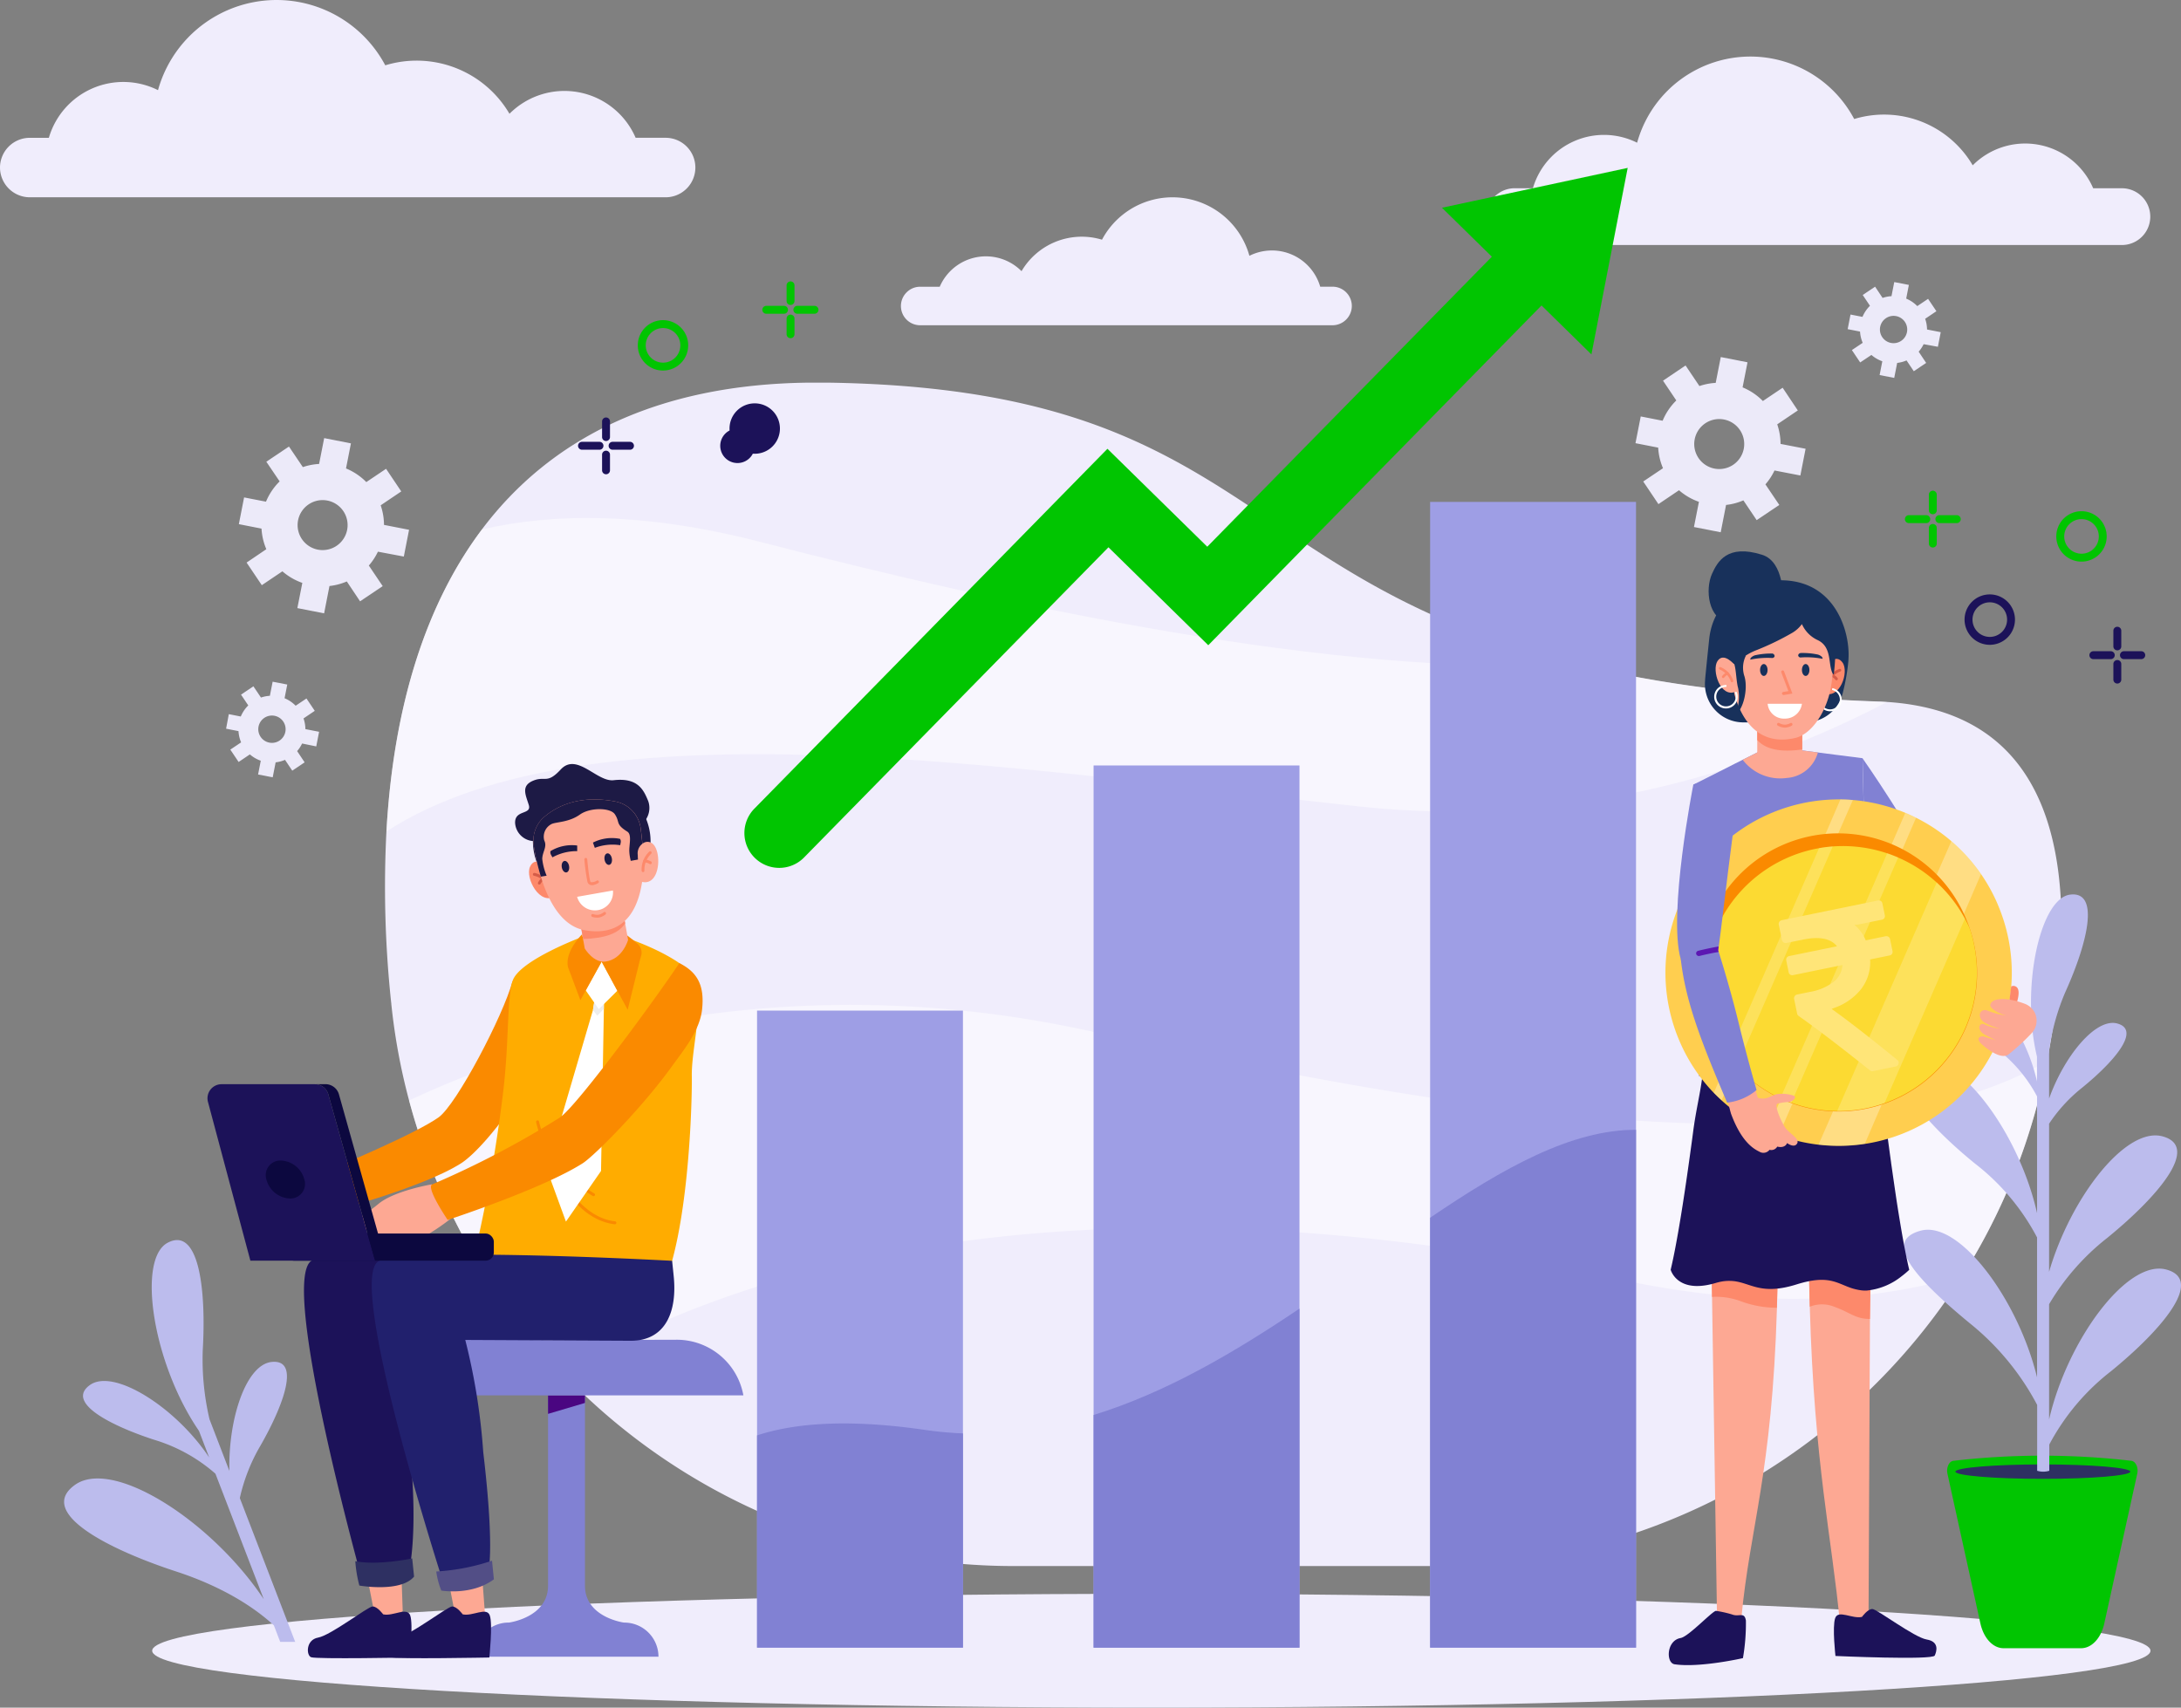 <svg xmlns="http://www.w3.org/2000/svg" width="307.309" height="240.632" viewBox="0 0 307.309 240.632">
  <rect x="0" y="0" width="307.309" height="240.632" fill="#808080" stroke="none"/>
  <g id="Increase_sales" data-name="Increase sales" transform="translate(0 -0.048)">
    <g id="Layer_32" data-name="Layer 32" transform="translate(0 0.048)">
      <path id="Path_55750" data-name="Path 55750" d="M818.058,358.916h0a86.882,86.882,0,0,1-11.879,30.166,88,88,0,0,1-74.432,40.987H672.426a87.9,87.9,0,0,1-63.614-27.247q-1.082-1.136-2.119-2.3a88.852,88.852,0,0,1-19.44-36.061,86.878,86.878,0,0,1-2.5-13.574c0-.108-.024-.216-.034-.327a153.5,153.5,0,0,1-.657-24.023c.956-16.914,5.219-31.6,13.463-42.56,9.6-12.748,24.6-20.433,46.055-20.67h2.7c59.134.89,57.159,27.853,105.6,39.683,11.066,2.706,24.767,4.622,42.434,5.251.4,0,.792.034,1.177.061C820.283,309.912,822.95,333.156,818.058,358.916Z" transform="translate(-529.613 -209.387)" fill="#f0edfc"/>
      <path id="Path_55751" data-name="Path 55751" d="M796.035,361.484c-16.755,8.749-42.932,18.112-74.445,14.7-47.864-5.179-108.1-15.2-136.971,3.53.956-16.914,5.219-31.6,13.463-42.56,10.108-2.347,22.967-2.442,39.192,1.75,35.171,9.084,80.841,19.007,115.144,17.27,11.066,2.706,24.767,4.622,42.434,5.251C795.257,361.437,795.647,361.458,796.035,361.484Z" transform="translate(-530.17 -262.546)" fill="#fff" opacity="0.5"/>
      <path id="Path_55752" data-name="Path 55752" d="M827.49,603.39a86.882,86.882,0,0,1-11.879,30.166c-12.115,3.646-28.228,4.987-49.1.428-51-11.143-106.937-10.932-148.267,13.279q-1.072-1.125-2.112-2.289a88.85,88.85,0,0,1-19.43-36.048c14.443-6.843,50.615-20.132,97.24-9.488C743.111,610.66,799.48,619.58,827.49,603.39Z" transform="translate(-539.061 -453.847)" fill="#fff" opacity="0.5"/>
      <path id="Path_55753" data-name="Path 55753" d="M378.36,82.657a4.208,4.208,0,0,0,4.187,4.192h89.6a4.192,4.192,0,0,0,0-8.384h-4.224a10.926,10.926,0,0,0-17.777-3.384,15.161,15.161,0,0,0-17.5-6.829,17.341,17.341,0,0,0-32.022,3.5,10.929,10.929,0,0,0-15.38,6.716h-2.7A4.2,4.2,0,0,0,378.36,82.657Z" transform="translate(-378.36 -59.048)" fill="#f0edfc"/>
      <path id="Path_55754" data-name="Path 55754" d="M922.764,179.687a2.732,2.732,0,0,1-2.714,2.716h-58.1a2.711,2.711,0,0,1-1.917-4.636,2.682,2.682,0,0,1,1.917-.792H864.7a7.08,7.08,0,0,1,11.526-2.194,9.841,9.841,0,0,1,11.336-4.435,11.246,11.246,0,0,1,20.771,2.27,7.083,7.083,0,0,1,9.976,4.351h1.75A2.724,2.724,0,0,1,922.764,179.687Z" transform="translate(-732.288 -136.569)" fill="#f0edfc"/>
      <path id="Path_55755" data-name="Path 55755" d="M1274.528,266.315l.739-3.767-3.53-.684a8.635,8.635,0,0,0-.467-2.759l2.9-1.956-2.138-3.2-2.785,1.872a8.579,8.579,0,0,0-2.859-1.924l.694-3.532-3.767-.739-.715,3.64a8.532,8.532,0,0,0-2.294.446l-1.953-2.9-3.176,2.144,1.872,2.785a8.578,8.578,0,0,0-1.925,2.859l-3.086-.607-.742,3.77,3.2.626a8.542,8.542,0,0,0,.678,2.9l-2.785,1.872,2.141,3.189,2.9-1.956a8.553,8.553,0,0,0,2.806,1.631l-.7,3.553,3.77.739.755-3.852a8.532,8.532,0,0,0,2.439-.644l1.872,2.785,3.189-2.141-1.956-2.9a8.526,8.526,0,0,0,1.28-1.956Zm-9.467-1.507a3.522,3.522,0,1,1,.961-4.886A3.522,3.522,0,0,1,1265.062,264.807Z" transform="translate(-1020.853 -199.311)" fill="#eceaf9"/>
      <path id="Path_55756" data-name="Path 55756" d="M529.1,309.6l.739-3.77-3.532-.692a8.634,8.634,0,0,0-.467-2.759l2.9-1.956-2.141-3.189-2.785,1.872a8.573,8.573,0,0,0-2.859-1.922l.694-3.532-3.77-.742-.715,3.64a8.613,8.613,0,0,0-2.292.446l-1.956-2.9-3.189,2.141,1.877,2.772a8.645,8.645,0,0,0-1.924,2.859l-3.086-.6-.739,3.767,3.194.628a8.623,8.623,0,0,0,.678,2.9l-2.78,1.885,2.144,3.186,2.9-1.953a8.653,8.653,0,0,0,2.809,1.631l-.7,3.553,3.77.739.755-3.852a8.57,8.57,0,0,0,2.442-.644l1.869,2.8,3.189-2.141-1.954-2.9a8.57,8.57,0,0,0,1.28-1.953Zm-9.477-1.51a3.522,3.522,0,1,1,.958-4.886A3.522,3.522,0,0,1,519.624,308.089Z" transform="translate(-472.201 -231.173)" fill="#eceaf9"/>
      <path id="Path_55757" data-name="Path 55757" d="M1377.261,218.723l.4-2.059-1.93-.378a4.64,4.64,0,0,0-.264-1.507l1.584-1.069-1.172-1.742-1.521,1.022a4.752,4.752,0,0,0-1.563-1.056l.377-1.93-2.059-.4-.391,1.988a4.711,4.711,0,0,0-1.254.245l-1.056-1.584-1.742,1.172,1.022,1.521a4.753,4.753,0,0,0-1.056,1.563l-1.687-.33-.4,2.059,1.745.343a4.693,4.693,0,0,0,.372,1.584l-1.523,1.022,1.169,1.742,1.584-1.056a4.683,4.683,0,0,0,1.534.892l-.38,1.943,2.059.4.415-2.112a4.72,4.72,0,0,0,1.32-.351l1.022,1.523,1.742-1.172-1.056-1.584a4.7,4.7,0,0,0,.7-1.056Zm-5.174-.834a1.924,1.924,0,1,1,.528-2.669A1.925,1.925,0,0,1,1372.087,217.889Z" transform="translate(-1104.207 -169.856)" fill="#eceaf9"/>
      <path id="Path_55758" data-name="Path 55758" d="M511.75,432.043l.4-2.059-1.93-.378a4.7,4.7,0,0,0-.264-1.507l1.584-1.069-1.169-1.742-1.523,1.022a4.715,4.715,0,0,0-1.563-1.056l.38-1.93-2.059-.4-.391,1.988a4.69,4.69,0,0,0-1.254.246l-1.069-1.584-1.742,1.172,1.022,1.521a4.752,4.752,0,0,0-1.056,1.563l-1.687-.333-.383,2.049,1.748.343a4.693,4.693,0,0,0,.37,1.584l-1.523,1.022,1.172,1.742,1.584-1.069a4.7,4.7,0,0,0,1.536.892L503.554,436l2.059.4.415-2.112a4.677,4.677,0,0,0,1.32-.351l1.022,1.523,1.742-1.172-1.056-1.584a4.786,4.786,0,0,0,.7-1.069Zm-5.172-.824a1.925,1.925,0,1,1,.528-2.672,1.924,1.924,0,0,1-.528,2.672Z" transform="translate(-467.189 -326.862)" fill="#eceaf9"/>
      <path id="Path_55759" data-name="Path 55759" d="M1171.65,111.8a4.015,4.015,0,0,0,4,4h85.559a4,4,0,0,0,0-8h-4.044a10.433,10.433,0,0,0-16.974-3.231,14.488,14.488,0,0,0-16.7-6.526,16.557,16.557,0,0,0-30.586,3.342,10.433,10.433,0,0,0-14.686,6.412h-2.577A4.013,4.013,0,0,0,1171.65,111.8Z" transform="translate(-962.23 -81.272)" fill="#f0edfc"/>
      <path id="Path_55760" data-name="Path 55760" d="M741.155,917.84c0,4.427-63.03,8.017-140.783,8.017S459.59,922.275,459.59,917.84s63.03-8.02,140.783-8.02S741.155,913.41,741.155,917.84Z" transform="translate(-438.146 -685.226)" fill="#f0edfc"/>
      <path id="Path_55761" data-name="Path 55761" d="M1436.515,863.2H1425.58c-1.486,0-2.8-1.412-3.263-3.5l-4.638-21.08c-.19-.861.219-1.758.831-1.827a108.857,108.857,0,0,1,25.079,0c.612.071,1.019.966.829,1.827L1439.78,859.7C1439.321,861.784,1438,863.2,1436.515,863.2Z" transform="translate(-1143.276 -630.941)" fill="#01C501"/>
      <ellipse id="Ellipse_127" data-name="Ellipse 127" cx="12.323" cy="1.016" rx="12.323" ry="1.016" transform="translate(275.523 206.361)" fill="#2e3062"/>
      <path id="Path_55762" data-name="Path 55762" d="M1431.487,589.338c-5.512-1.452-13.933,9.989-16.491,21.143V594.229a33.519,33.519,0,0,1,8.184-9.335c6.922-5.639,13.292-12.872,7.772-14.327-5.174-1.362-12.914,8.638-15.958,19.1V568.794a22.086,22.086,0,0,1,4.688-5.1c4.361-3.551,8.376-8.11,4.9-9.028-3.02-.792-7.429,4.551-9.585,10.581V558.48a32.1,32.1,0,0,1,2.244-8.136c3.21-7.08,4.942-14.374.713-13.833s-6.98,13.152-4.665,22.832v3.482c-1.563-7.086-6.93-14.422-10.43-13.5s.528,5.475,4.9,9.028a20.276,20.276,0,0,1,5.544,6.6V581.4c-2.508-11.212-10.99-22.782-16.531-21.322s.85,8.688,7.772,14.324a31.994,31.994,0,0,1,8.759,10.422v19.717c-2.68-11.006-10.945-22.114-16.367-20.681-5.523,1.455-.792,6.74,6.99,13.136a36.828,36.828,0,0,1,9.39,11.423V617.7a2.9,2.9,0,0,0,1.708,0v-3.7a32.139,32.139,0,0,1,8.712-10.34C1430.637,598.025,1437.01,590.792,1431.487,589.338Z" transform="translate(-1126.274 -410.445)" fill="#bcbced"/>
      <path id="Path_55763" data-name="Path 55763" d="M443.016,777.611h2.112l-7.8-20.261a25.51,25.51,0,0,1,2.933-7.434c3.221-5.631,5.652-12.2,1.529-11.745-3.58.4-6.106,7.975-5.932,15.356l-2.8-7.278a36.988,36.988,0,0,1-.956-9.686c.528-8.947-.636-17.516-4.963-15.179s-2.067,17.035,4.435,26.5l1.436,3.746c-4.617-6.975-13.432-12.648-16.819-10.2s2.846,5.67,9.01,7.687a23.185,23.185,0,0,1,8.691,4.8l6.811,17.687c-7.344-11.024-21.264-19.963-26.623-16.1s4.514,9,14.3,12.2c7.392,2.415,11.7,5.689,13.746,7.584Z" transform="translate(-403.536 -546.248)" fill="#bcbced"/>
      <path id="Path_55764" data-name="Path 55764" d="M1372.5,463.83s7.157,10.2,10.618,17.6c6.1,7.809,5.971,12.492,11.265,18.1l-2.878,2.658-10.641-14.538c-.578-.948-1.531-2.141-2.154-3.226l-5.966-10.4Z" transform="translate(-1110.058 -356.972)" fill="#8181d3"/>
      <path id="Path_55765" data-name="Path 55765" d="M1343.76,719.94c0,3.548.063,6.755.148,9.673.636,22.289,3.113,32.5,4.253,44.646,1.288.568,2.933-.1,4.026-.768l.2-42.159.177-11.391Z" transform="translate(-1088.905 -545.472)" fill="#fda893"/>
      <path id="Path_55766" data-name="Path 55766" d="M1343.76,719.94c0,3.548.063,6.755.148,9.673a4.593,4.593,0,0,1,3.392-.021c2.376.853,3,1.734,5.084,1.74l.177-11.391Z" transform="translate(-1088.905 -545.472)" fill="#fd896b"/>
      <path id="Path_55767" data-name="Path 55767" d="M1361.15,919.047s.811-1.14,1.476-1.109,5.876,3.994,7.637,4.292,1.449,1.584,1.143,2.262-13.991.061-13.991.061-.465-4.063-.045-5.319S1359.783,919.371,1361.15,919.047Z" transform="translate(-1098.793 -691.2)" fill="#1c1259"/>
      <path id="Path_55768" data-name="Path 55768" d="M1291.56,713.46l.156,10,.7,45.084,3.432.179c1.22-12.97,4.306-20.132,5.016-43.738.1-3.432.164-7.254.172-11.523Z" transform="translate(-1050.485 -540.703)" fill="#fda893"/>
      <path id="Path_55769" data-name="Path 55769" d="M1291.56,713.46l.156,10a9.862,9.862,0,0,1,3.907.554,14.61,14.61,0,0,0,5.23.971c.1-3.432.164-7.254.172-11.523Z" transform="translate(-1050.485 -540.703)" fill="#fd896b"/>
      <path id="Path_55770" data-name="Path 55770" d="M1277.985,919.427a15.95,15.95,0,0,0-2.268-.507c-.494,0-3.865,3.63-4.982,3.825-2.022.356-2.085,3.506-.86,3.7,3.54.528,9.638-.866,9.638-.866a28.754,28.754,0,0,0,.417-5.3C1279.711,919,1278.967,919.82,1277.985,919.427Z" transform="translate(-1033.927 -691.923)" fill="#1c1259"/>
      <path id="Path_55771" data-name="Path 55771" d="M1270.08,642.893a2.165,2.165,0,0,0,.169.412c.446.866,1.924,2.7,6.119,1.468.135-.04.264-.077.393-.106A6.092,6.092,0,0,1,1279,644.5c2.437.288,3.852,2.017,8.828.457,4.488-1.4,5.649-.164,7.735.528a7.592,7.592,0,0,0,1.373.309,4.633,4.633,0,0,0,.739.034,9.3,9.3,0,0,0,4.963-2.033,11.975,11.975,0,0,0,1.056-.892c-.1-.4-.193-.832-.29-1.288-.375-1.758-.758-3.891-1.135-6.214-.116-.7-.227-1.415-.341-2.144-.264-1.769-.528-3.606-.792-5.446h0a.137.137,0,0,1,0-.032c-.108-.76-.211-1.523-.312-2.278l-.016-.106c-.325-2.426-.628-4.8-.9-6.943-.1-.818-.2-1.605-.285-2.347-.494-4.089-.792-6.909-.792-6.909l-11.943.475-10.85-.443a11.165,11.165,0,0,0-1.006,3.667c-.087.721-.372,1.758-.478,2.64-.264,2.3-.906,4.844-1.293,7.774-.1.766-.2,1.542-.312,2.323-.744,5.478-1.608,11.212-2.434,15.269C1270.37,641.618,1270.222,642.288,1270.08,642.893Z" transform="translate(-1034.676 -463.966)" fill="#1c1259"/>
      <path id="Path_55772" data-name="Path 55772" d="M1306.523,479.117l2.494,24.712c-10.1,4.459-26.061,0-26.061,0l4.177-21.367-4.923-19.68,3.543-1.782.715-.362h0l1.555-.792,1.135-.568,3.783-1.909,6.8.882,2.355.306,2.091.264.813.1,1.04.137.264,11.111a13.083,13.083,0,0,1,1.375,4.931,5.09,5.09,0,0,1-1.056,3.3h0l-.016.018c-.034.048-.068.09-.105.135v.507Z" transform="translate(-1043.604 -352.217)" fill="#8181d3"/>
      <path id="Path_55773" data-name="Path 55773" d="M1319.126,458.282a4.885,4.885,0,0,1-4.388,3.585,6.639,6.639,0,0,1-6.2-2.558l3.783-1.909Z" transform="translate(-1062.983 -352.24)" fill="#fda893"/>
      <path id="Path_55774" data-name="Path 55774" d="M1336.954,537.325v.541a31.745,31.745,0,0,1-7.244,1.66,29.758,29.758,0,0,1-5.853.074.3.3,0,1,1,.053-.6,30.788,30.788,0,0,0,13.136-1.811A.611.611,0,0,1,1336.954,537.325Z" transform="translate(-1074.047 -410.966)" fill="#5c17b2"/>
      <path id="Path_55775" data-name="Path 55775" d="M1300.792,360.026s.248-5.2-2.92-6.2c-4.929-1.558-6.3,1-7.062,2.69-.977,2.165-.56,6.412,2.376,6.821C1297.582,363.946,1300.523,361.48,1300.792,360.026Z" transform="translate(-1049.586 -275.649)" fill="#18315b"/>
      <path id="Path_55776" data-name="Path 55776" d="M1302.51,388.79a5.417,5.417,0,0,0,5.3-4.3,28.608,28.608,0,0,0,.747-4.3v-.024c.024-.282.034-.568.037-.847.034-4.108-2.5-11.616-11.4-10.417,0,0-7.392.842-8.234,8.065,0,0-.351,3.334-.583,5.747v.127a5.414,5.414,0,0,0,5.391,5.958Z" transform="translate(-1048.12 -287.003)" fill="#18315b"/>
      <path id="Path_55777" data-name="Path 55777" d="M1352.068,411.558s1.272-1.613,2.217-.28-.391,5.28-2.706,4.308Z" transform="translate(-1094.661 -317.905)" fill="#fd896b"/>
      <path id="Path_55778" data-name="Path 55778" d="M1352.92,418.292a.2.2,0,0,0,.19-.135,2.96,2.96,0,0,1,1.7-1.713.185.185,0,0,0,.114-.24.2.2,0,0,0-.264-.108,3.289,3.289,0,0,0-1.935,1.961.187.187,0,0,0,.135.23Z" transform="translate(-1095.497 -321.827)" fill="#d65c48"/>
      <path id="Path_55779" data-name="Path 55779" d="M1356.188,419.7a.186.186,0,0,0,.106-.029.18.18,0,0,0,.058-.264,1.722,1.722,0,0,0-.734-.565.2.2,0,0,0-.264.1.182.182,0,0,0,.1.245,1.419,1.419,0,0,1,.565.425A.2.2,0,0,0,1356.188,419.7Z" transform="translate(-1097.427 -323.847)" fill="#d65c48"/>
      <path id="Path_55780" data-name="Path 55780" d="M1349.537,427.072a1.378,1.378,0,1,0,1.88-.164,1.349,1.349,0,0,0-.554-.264.248.248,0,0,1,.05-.264,1.615,1.615,0,0,1,.7.346,1.645,1.645,0,1,1-2.328.23Z" transform="translate(-1092.703 -329.408)" fill="#fff"/>
      <path id="Path_55781" data-name="Path 55781" d="M1316.28,445v4.831a9.953,9.953,0,0,0,3.994,1.882c1.75.15,2.355-1.914,2.355-1.914v-4.488Z" transform="translate(-1068.679 -343.113)" fill="#fda893"/>
      <path id="Path_55782" data-name="Path 55782" d="M1316.28,446.79v1.927c1.175,1.3,3.26,1.766,6.336,1.32v-2.928Z" transform="translate(-1068.679 -344.43)" fill="#fd896b"/>
      <path id="Path_55783" data-name="Path 55783" d="M1315.632,394.194c-.056.467-.122.94-.206,1.412-.554,3.141-2.542,6.534-5.05,7.1-5.417,1.228-7.656-3.025-8.532-6.164-.1-.348.084-.747,0-1.162a31.394,31.394,0,0,1-.663-3.184c-.063-.76-.106-1.507-.14-2.186a4.44,4.44,0,0,1,2.746-4.348c2.492-.99,6.272-1.774,9.852.327a4.469,4.469,0,0,1,2.183,3.783A33.5,33.5,0,0,1,1315.632,394.194Z" transform="translate(-1057.459 -298.706)" fill="#fda893"/>
      <path id="Path_55784" data-name="Path 55784" d="M1329.42,420.364a.211.211,0,0,1-.034-.42l.721-.121-1-2.64a.214.214,0,0,1,.124-.264.211.211,0,0,1,.264.124l1.177,3.128-1.228.206Z" transform="translate(-1078.116 -322.437)" fill="#fd896b"/>
      <path id="Path_55785" data-name="Path 55785" d="M1340.13,414.339c0,.462.238.84.528.84s.528-.377.528-.84-.24-.839-.528-.839S1340.13,413.875,1340.13,414.339Z" transform="translate(-1086.233 -319.929)" fill="#18315b"/>
      <path id="Path_55786" data-name="Path 55786" d="M1317.79,414.339c0,.462.238.84.528.84s.528-.377.528-.84-.24-.839-.528-.839S1317.79,413.875,1317.79,414.339Z" transform="translate(-1069.791 -319.929)" fill="#18315b"/>
      <path id="Path_55787" data-name="Path 55787" d="M1340.763,407.8a10.238,10.238,0,0,0-2.22-.19c-.243,0-.438.193-.4.385h0a.338.338,0,0,0,.385.243,11.712,11.712,0,0,1,3.044.193.4.4,0,0,0-.161-.333A1.3,1.3,0,0,0,1340.763,407.8Z" transform="translate(-1084.765 -315.593)" fill="#18315b"/>
      <path id="Path_55788" data-name="Path 55788" d="M1313.376,408.108a10.3,10.3,0,0,1,2.218-.219.377.377,0,0,1,.409.38h0a.34.34,0,0,1-.383.248,11.921,11.921,0,0,0-3.041.232.4.4,0,0,1,.158-.333,1.29,1.29,0,0,1,.639-.309Z" transform="translate(-1065.956 -315.798)" fill="#18315b"/>
      <path id="Path_55789" data-name="Path 55789" d="M1326.661,434.71a2.4,2.4,0,0,1-2.421,2.093,2.306,2.306,0,0,1-2.41-2.093Z" transform="translate(-1072.764 -335.539)" fill="#fff"/>
      <path id="Path_55790" data-name="Path 55790" d="M1327.968,445.593a2.083,2.083,0,0,0,.969-.282.209.209,0,0,0,.066-.285.2.2,0,0,0-.282-.066h0a1.715,1.715,0,0,1-.752.219,1.753,1.753,0,0,1-.792-.222.207.207,0,1,0-.214.354A2.166,2.166,0,0,0,1327.968,445.593Z" transform="translate(-1076.468 -343.059)" fill="#fd896b"/>
      <path id="Path_55791" data-name="Path 55791" d="M1314.34,391.777c-.05.042-.1.029-.145-.055-.715-1.259-.042-3.775-2.16-4.752a4.488,4.488,0,0,1-2.194-2.244,4.54,4.54,0,0,1-1.32,1.209,38.062,38.062,0,0,1-4.966,2.418,8.311,8.311,0,0,0-1.663.837l.045.013a3.779,3.779,0,0,0-.187,2.9c.515,1.766-.148,4.688-1.286,5.362a6.467,6.467,0,0,0,.391-3.714c-.264-.945-.264-2.445-.528-3.345-.293-.2-.966-.541-1.2-.676-.063-.776-.111-1.539-.145-2.228a4.519,4.519,0,0,1,2.9-4.432c2.624-1.008,6.6-1.808,10.385.333a4.541,4.541,0,0,1,2.3,3.857A33.626,33.626,0,0,1,1314.34,391.777Z" transform="translate(-1055.947 -296.783)" fill="#18315b"/>
      <path id="Path_55792" data-name="Path 55792" d="M1296.673,411.052s-1.481-1.8-2.352-.5.414,5.261,2.553,4.329Z" transform="translate(-1052.314 -317.412)" fill="#fda893"/>
      <path id="Path_55793" data-name="Path 55793" d="M1296.2,425.707a1.373,1.373,0,1,1-1.18-.737.319.319,0,0,0,.016-.264,1.653,1.653,0,1,0,1.436.953Z" transform="translate(-1051.785 -328.176)" fill="#fff"/>
      <path id="Path_55794" data-name="Path 55794" d="M1297.619,417.252a.176.176,0,0,1-.171-.132,2.8,2.8,0,0,0-1.568-1.663.18.18,0,0,1-.1-.232.182.182,0,0,1,.233-.106,3.115,3.115,0,0,1,1.784,1.9.18.18,0,0,1-.124.224Z" transform="translate(-1053.58 -321.112)" fill="#fd896b"/>
      <path id="Path_55795" data-name="Path 55795" d="M1297.615,418.659a.164.164,0,0,1-.1-.029.18.18,0,0,1-.055-.248,1.642,1.642,0,0,1,.678-.546.182.182,0,0,1,.24.09.18.18,0,0,1-.093.238,1.351,1.351,0,0,0-.528.415.179.179,0,0,1-.145.082Z" transform="translate(-1054.808 -323.107)" fill="#fd896b"/>
      <path id="Path_55796" data-name="Path 55796" d="M1314.373,501.254a24.387,24.387,0,0,1-31.129,31.834c-.549-.2-1.093-.425-1.626-.665a24.42,24.42,0,0,1-6.436-4.24q-.562-.515-1.093-1.056a24.32,24.32,0,0,1-5.132-8.031c-.111-.282-.216-.565-.314-.85a24.411,24.411,0,0,1,23.281-32.471q.884,0,1.761.084a24.374,24.374,0,0,1,7.391,1.806q.776.319,1.523.7a24.287,24.287,0,0,1,11.436,12.056C1314.146,500.695,1314.262,500.974,1314.373,501.254Z" transform="translate(-1032.609 -373.124)" fill="#ffce4f"/>
      <path id="Path_55797" data-name="Path 55797" d="M1371.891,512.659l-16.367,37.993a24.291,24.291,0,0,1-6.523.114L1367.719,508A24.317,24.317,0,0,1,1371.891,512.659Z" transform="translate(-1092.762 -389.482)" fill="#fff" opacity="0.3"/>
      <path id="Path_55798" data-name="Path 55798" d="M1312.686,485.876l-18.5,42.312q-.562-.515-1.093-1.056l17.835-41.333Q1311.809,485.8,1312.686,485.876Z" transform="translate(-1051.611 -373.142)" fill="#fff" opacity="0.3"/>
      <path id="Path_55799" data-name="Path 55799" d="M1342.581,493.664l-19.345,44.728c-.549-.2-1.093-.425-1.626-.665l19.448-44.746Q1341.834,493.289,1342.581,493.664Z" transform="translate(-1072.602 -378.427)" fill="#fff" opacity="0.3"/>
      <path id="Path_55800" data-name="Path 55800" d="M1323.438,516.725c.111.264.214.56.312.84a19.5,19.5,0,0,1-36.264,14.255c-.119-.264-.238-.546-.346-.826a19.5,19.5,0,1,1,36.3-14.256Z" transform="translate(-1046.234 -386.803)" fill="#fa8a00"/>
      <path id="Path_55801" data-name="Path 55801" d="M1325.588,522.223a19.535,19.535,0,0,1-11.328,24.451c-.219.087-.436.166-.655.243a19.392,19.392,0,0,1-13.131-.071c-.528-.19-1.035-.4-1.542-.634a19.569,19.569,0,0,1-6.135-4.461,18.258,18.258,0,0,1-1.2-1.426,19.169,19.169,0,0,1-2.278-3.844,19.5,19.5,0,0,1,15.066-25.5,19.1,19.1,0,0,1,1.924-.243,19.536,19.536,0,0,1,7.656.964q.792.264,1.557.6a19.469,19.469,0,0,1,9.408,8.611C1325.166,521.331,1325.388,521.772,1325.588,522.223Z" transform="translate(-1048.073 -391.461)" fill="#fcda32"/>
      <path id="Path_55802" data-name="Path 55802" d="M1376.937,535.178l-11.333,26a19.4,19.4,0,0,1-6.674,1.109l14.034-32.207A19.352,19.352,0,0,1,1376.937,535.178Z" transform="translate(-1100.07 -405.733)" fill="#fff" opacity="0.2"/>
      <path id="Path_55803" data-name="Path 55803" d="M1315.572,510.85l-13.516,31.008a18.245,18.245,0,0,1-1.2-1.426l12.787-29.34A19.1,19.1,0,0,1,1315.572,510.85Z" transform="translate(-1057.33 -391.579)" fill="#fff" opacity="0.2"/>
      <path id="Path_55804" data-name="Path 55804" d="M1345.249,515.1l-15.047,34.54c-.528-.19-1.035-.4-1.542-.633l15.047-34.506Q1344.481,514.764,1345.249,515.1Z" transform="translate(-1077.791 -394.266)" fill="#fff" opacity="0.2"/>
      <path id="Path_55805" data-name="Path 55805" d="M1310.077,646.371c.42-.692-1.159-1.455-1.7-2.276s-1.584-3.168-1.056-3.342a7.244,7.244,0,0,1,1.637-.24c.459-.05,1.056-.581.726-.85a4.97,4.97,0,0,0-2.5-.238c-.245.048-.792.325-1.13.446a2.093,2.093,0,0,1-1.521.04c-.19-.639-.385-1.352-.552-1.732-.657-.29-3.609.092-3.762,1.608a21.4,21.4,0,0,0,.544,2.376c1.584,4.29,3.432,5.071,4.15,5.433a1.088,1.088,0,0,0,1.278-.341.961.961,0,0,0,1.088-.451c1.17.277,1.383-.5,1.383-.5S1309.665,647.066,1310.077,646.371Z" transform="translate(-1056.859 -485.229)" fill="#fda893"/>
      <path id="Path_55806" data-name="Path 55806" d="M1281.592,482.23c-1.251,9.572-1.94,15.808-2.223,17.714q-.018.143-.04.264l-.045.264-1.447.486-.264.087h0l-3.413,1.151q-.079-.238-.151-.491c-1.808-6.468,1.779-24.588,1.779-24.588C1279.569,475.424,1281.592,482.23,1281.592,482.23Z" transform="translate(-1037.193 -366.552)" fill="#8181d3"/>
      <path id="Path_55807" data-name="Path 55807" d="M1286.148,586.038a7.73,7.73,0,0,1-4.15,1.774c-3.614-8.506-5.847-14.179-6.529-20.224l2.27-.528.792-.185h0l2.207-.515s.024.079.074.224c.026.085.063.193.105.325.438,1.389,1.65,5.351,2.682,9.572C1284.87,581.687,1286.148,586.038,1286.148,586.038Z" transform="translate(-1038.643 -432.435)" fill="#8181d3"/>
      <path id="Path_55808" data-name="Path 55808" d="M1286.772,564.831s.024.079.074.224c-.647.108-1.283.24-1.774.348h0c-.549.122-.924.219-.937.222a.511.511,0,0,1-.09,0,.366.366,0,0,1-.264-.108.338.338,0,0,1-.1-.169.367.367,0,0,1,.264-.449c.092-.024,1.473-.375,2.9-.61q-.018.143-.04.264Z" transform="translate(-1044.681 -430.912)" fill="#5c17b2"/>
      <path id="Path_55809" data-name="Path 55809" d="M1450.27,588.644l.95-.264s.9-2.093.3-2.817a.7.7,0,0,0-.839-.166Z" transform="translate(-1167.298 -446.393)" fill="#fd896b"/>
      <path id="Path_55810" data-name="Path 55810" d="M1441.821,597.205a2.582,2.582,0,0,0,.528-2.922,2.624,2.624,0,0,0-1.51-1.32c-2.405-.9-4.615-.858-4.784.208-.063.4,1.135,1.225,2.265,1.473a10.067,10.067,0,0,1-2.577-.66c-1.251-.528-1.732,1.154-.164,1.827a7.942,7.942,0,0,0,1.872.678,7.218,7.218,0,0,1-2.175-.573c-.715-.415-1.32.747.127,1.491.668.346,1.439.737,1.439.737s-1.056-.343-1.618-.515-1.283.219-.4,1.03c.7.641,2.7,2.239,3.8,1.486A31.042,31.042,0,0,0,1441.821,597.205Z" transform="translate(-1155.626 -451.546)" fill="#fda893"/>
      <rect id="Rectangle_2933" data-name="Rectangle 2933" width="29.012" height="124.312" transform="translate(154.088 107.866)" fill="#9e9ee5"/>
      <path id="Path_55811" data-name="Path 55811" d="M962.06,772.567c10.28-3.168,19.915-8.865,29.012-14.987v47.782H962.06Z" transform="translate(-807.97 -573.175)" fill="#8181d3"/>
      <rect id="Rectangle_2934" data-name="Rectangle 2934" width="29.012" height="89.769" transform="translate(106.67 142.409)" fill="#9e9ee5"/>
      <path id="Path_55812" data-name="Path 55812" d="M806.075,819.789a52.233,52.233,0,0,0,5.369.494v30.19H782.43V820.565C787.564,818.873,795.075,818.184,806.075,819.789Z" transform="translate(-675.76 -618.294)" fill="#8181d3"/>
      <rect id="Rectangle_2935" data-name="Rectangle 2935" width="29.012" height="161.453" transform="translate(201.508 70.726)" fill="#9e9ee5"/>
      <path id="Path_55813" data-name="Path 55813" d="M1170.695,662.139v72.969H1141.68v-60.58C1151.994,667.527,1161.6,662.1,1170.695,662.139Z" transform="translate(-940.172 -502.93)" fill="#8181d3"/>
      <path id="Path_55814" data-name="Path 55814" d="M900.14,148.67l-26.169,5.615,7.03,6.9-40.1,40.868-14.065-13.8-49.751,50.712a4.908,4.908,0,0,0,.069,6.94h0a4.908,4.908,0,0,0,6.94-.066l42.885-43.706,14.065,13.8L888,168.055l7.03,6.9Z" transform="translate(-670.795 -125.011)" fill="#01C501"/>
      <path id="Path_55815" data-name="Path 55815" d="M657.558,840.719H631.64a4.818,4.818,0,0,1,4.815-4.815h.045s5.5-.715,5.5-5.208V803.89h5.2V830.7c0,4.488,5.5,5.208,5.5,5.208h.045A4.815,4.815,0,0,1,657.558,840.719Z" transform="translate(-564.777 -607.26)" fill="#8181d3"/>
      <path id="Path_55816" data-name="Path 55816" d="M297.718,744.89v1.066l-5.2,1.542V744.89Z" transform="translate(-215.298 -548.26)" fill="#4a0681"/>
      <path id="Path_55817" data-name="Path 55817" d="M636.159,782.03H586.31a9.543,9.543,0,0,1,9.422-7.84l15.512.042,15.509-.042A9.54,9.54,0,0,1,636.159,782.03Z" transform="translate(-531.413 -585.4)" fill="#8181d3"/>
      <path id="Path_55818" data-name="Path 55818" d="M569.011,582.159c-1.3,4.813-7.867,17.349-10.414,19.147-3.318,2.339-13.727,6.729-19.131,8.976-.974.4,2.64,4.675,2.64,4.675s13.991-3.559,19.694-7.2c1.613-1.03,5.106-4.525,9.53-11.534,1.341-2.125,4.446-6.336,4.791-9.364C576.521,583.373,572.612,580.987,569.011,582.159Z" transform="translate(-496.813 -443.842)" fill="#fa8a00"/>
      <path id="Path_55819" data-name="Path 55819" d="M579.033,899.26l.182,5.237a5.331,5.331,0,0,1-3.96.48l-1.1-5.631Z" transform="translate(-522.471 -677.453)" fill="#fda893"/>
      <path id="Path_55820" data-name="Path 55820" d="M553.3,917.684s-.826-1.143-1.5-1.106-5.89,4.068-7.656,4.382-1.684,2.518-.99,2.769c.792.285,13.9.04,13.9.04s.5-4.665.063-5.924S554.677,918.008,553.3,917.684Z" transform="translate(-499.314 -690.199)" fill="#1c1259"/>
      <path id="Path_55821" data-name="Path 55821" d="M568.027,726.426s-20.264-3.345-26.351.467c-4.615,2.891,7.183,45.237,7.183,45.237a8.978,8.978,0,0,0,6.32-.462s1.848-5.652.129-20.224a63.675,63.675,0,0,0-2.062-14.176l15.425-6.811Z" transform="translate(-497.774 -549.247)" fill="#1c1259"/>
      <path id="Path_55822" data-name="Path 55822" d="M568,891.311a18.218,18.218,0,0,0,.57,3.432s5.808,1.027,7.711-1.262l-.264-2.561S571.223,891.952,568,891.311Z" transform="translate(-517.937 -671.315)" fill="#2e3062"/>
      <path id="Path_55823" data-name="Path 55823" d="M652.479,558.888s5.618,1.832,8.619,4.469.491,10.5.565,14.966-.665,30.4-7.062,33.656c-4.834,2.46-25.174-1.275-23.688-7.9a216.518,216.518,0,0,0,4.168-23.466c.861-7.231.5-12.574,1.3-15.575s10.208-6.444,10.208-6.444Z" transform="translate(-564.186 -426.716)" fill="#ffac00"/>
      <path id="Path_55824" data-name="Path 55824" d="M675.594,671.707a.2.2,0,0,0,.2-.182.206.206,0,0,0-.179-.23c-7.566-.871-10.7-13.965-10.729-14.1a.209.209,0,0,0-.4.1c.129.552,3.234,13.508,11.088,14.414Z" transform="translate(-588.95 -499.19)" fill="#fa8a00"/>
      <path id="Path_55825" data-name="Path 55825" d="M681.413,678.771a.206.206,0,0,0,.108-.38,9.771,9.771,0,0,1-4.628-6.175.2.2,0,0,0-.235-.174.209.209,0,0,0-.174.235,10,10,0,0,0,4.82,6.465A.2.2,0,0,0,681.413,678.771Z" transform="translate(-597.781 -510.216)" fill="#fa8a00"/>
      <path id="Path_55826" data-name="Path 55826" d="M291.69,557.349l2.74,7.505,4.945-7.136.4-22.83.008-1.1-1.309-.235-.235,1.481Z" transform="translate(-214.687 -392.711)" fill="#fff"/>
      <path id="Path_55827" data-name="Path 55827" d="M316.49,535.031l.6.811.932-.953.008-1.1-1.309-.235Z" transform="translate(-232.94 -392.711)" fill="#ededed"/>
      <path id="Path_55828" data-name="Path 55828" d="M317.071,517.433l-2.619,2.59-1.843-2.648,2.254-4.055Z" transform="translate(-230.084 -377.822)" fill="#fff"/>
      <path id="Path_55829" data-name="Path 55829" d="M702.659,558.28l.768.591a7.19,7.19,0,0,1,.612.528,1.623,1.623,0,0,1,.591,1.848,2.368,2.368,0,0,1-.106.364h0l-1.764,7.17-3.812-7.03A4.5,4.5,0,0,0,702.659,558.28Z" transform="translate(-614.318 -426.488)" fill="#fa8a00"/>
      <path id="Path_55830" data-name="Path 55830" d="M683.357,557.68s-2.505,2.426-2.009,4.657l1.745,4.649,3-5.441A4.815,4.815,0,0,1,683.357,557.68Z" transform="translate(-601.315 -426.047)" fill="#fa8a00"/>
      <path id="Path_55831" data-name="Path 55831" d="M662.934,486.475a8.287,8.287,0,1,0,6.718-9.6A8.287,8.287,0,0,0,662.934,486.475Z" transform="translate(-587.716 -366.478)" fill="#1d1a45"/>
      <path id="Path_55832" data-name="Path 55832" d="M655.8,477.742a2.741,2.741,0,0,1-2.513-2.526c-.079-1.953,2.376-1.114,1.922-2.571s-1.14-2.735.723-3.45c1.631-.623,1.864.528,3.786-1.542,2.268-2.445,5.09,1.79,7.452,1.515,3.485-.4,4.255,1.447,4.879,2.959a2.914,2.914,0,0,1-.528,2.827Z" transform="translate(-580.706 -359.224)" fill="#1d1a45"/>
      <path id="Path_55833" data-name="Path 55833" d="M663.164,519.559s-1.584-1.494-2.307.1,1.394,5.565,3.567,4.121Z" transform="translate(-586.174 -397.521)" fill="#fd896b"/>
      <path id="Path_55834" data-name="Path 55834" d="M665.226,527.056a.2.2,0,0,1-.216-.111,3.121,3.121,0,0,0-2.049-1.528.2.2,0,0,1,.074-.4,3.487,3.487,0,0,1,2.339,1.748.2.2,0,0,1-.1.264A.126.126,0,0,1,665.226,527.056Z" transform="translate(-587.709 -402.006)" fill="#d65c48"/>
      <path id="Path_55835" data-name="Path 55835" d="M665.717,528.317a.211.211,0,0,1-.114,0,.2.2,0,0,1-.108-.264,1.823,1.823,0,0,1,.639-.734.2.2,0,0,1,.227.335,1.458,1.458,0,0,0-.494.554A.206.206,0,0,1,665.717,528.317Z" transform="translate(-589.683 -403.682)" fill="#d65c48"/>
      <path id="Path_55836" data-name="Path 55836" d="M693.842,544.9l.739,4.187s-.755,2.735-3.208,3.054c-1.668.216-2.9-1.848-2.9-1.848l-.71-4.023Z" transform="translate(-606.082 -416.64)" fill="#fda893"/>
      <path id="Path_55837" data-name="Path 55837" d="M693.879,544.9l.327,1.848c-.911,1.457-2.867,2.112-5.921,2.212l-.475-2.693Z" transform="translate(-606.119 -416.64)" fill="#fd896b"/>
      <path id="Path_55838" data-name="Path 55838" d="M678.172,489.863a41.464,41.464,0,0,1,.391,5.385,11.465,11.465,0,0,1-.063,1.175c-.335,3.239-1.6,8.92-8.16,7.806-2.9-.491-4.7-3.3-5.808-6.288a30.113,30.113,0,0,1-1.423-5.655,4.433,4.433,0,0,1,1.56-4.11c3.276-2.708,7.254-2.619,9.955-2.093A4.427,4.427,0,0,1,678.172,489.863Z" transform="translate(-587.899 -373.135)" fill="#fda893"/>
      <path id="Path_55839" data-name="Path 55839" d="M679.2,519.314c.079.446-.087.85-.37.9s-.581-.264-.657-.718.087-.85.37-.9S679.125,518.865,679.2,519.314Z" transform="translate(-599.015 -397.276)" fill="#1d1a45"/>
      <path id="Path_55840" data-name="Path 55840" d="M702.015,515.274c.079.449-.087.85-.372.9s-.578-.264-.657-.718.087-.85.372-.9S701.935,514.828,702.015,515.274Z" transform="translate(-615.801 -394.303)" fill="#1d1a45"/>
      <path id="Path_55841" data-name="Path 55841" d="M672.122,510.914a5.8,5.8,0,0,1,3.767-.792v.792a7.054,7.054,0,0,0-3.49.876C672.225,511.444,672.048,511.3,672.122,510.914Z" transform="translate(-594.559 -390.975)" fill="#1d1a45"/>
      <path id="Path_55842" data-name="Path 55842" d="M698.655,506.514a5.888,5.888,0,0,0-3.815.528l.264.742a7.043,7.043,0,0,1,3.577-.372C698.739,507.048,698.858,506.852,698.655,506.514Z" transform="translate(-611.293 -388.308)" fill="#1d1a45"/>
      <path id="Path_55843" data-name="Path 55843" d="M691.522,520.828a2.135,2.135,0,0,0,.692-.28.2.2,0,0,0-.214-.341,1.229,1.229,0,0,1-.792.216.224.224,0,0,1-.132-.169c-.193-.681-.414-3.044-.417-3.065a.2.2,0,0,0-.4.037,27.935,27.935,0,0,0,.43,3.139.62.62,0,0,0,.375.435A.871.871,0,0,0,691.522,520.828Z" transform="translate(-607.919 -396.111)" fill="#fd896b"/>
      <path id="Path_55844" data-name="Path 55844" d="M686.39,535.28a2.6,2.6,0,0,0,2.933,1.877,2.526,2.526,0,0,0,2.112-2.767Z" transform="translate(-605.073 -408.905)" fill="#fff"/>
      <path id="Path_55845" data-name="Path 55845" d="M695.1,546.647a2.135,2.135,0,0,0,.921-.443.2.2,0,0,0-.264-.3,1.724,1.724,0,0,1-.726.348,1.644,1.644,0,0,1-.75-.082.2.2,0,0,0-.151.375A2.045,2.045,0,0,0,695.1,546.647Z" transform="translate(-610.693 -417.353)" fill="#fd896b"/>
      <path id="Path_55846" data-name="Path 55846" d="M664.913,496.533a8.507,8.507,0,0,1-.618-2.376c.024-.993.721-1.7.29-2.577a1.992,1.992,0,0,1,1.056-2.344c.681-.293,2.437-.232,3.96-1.32,1.449-1.032,4.3-.982,4.923-.045.758,1.133.042,1.381,1.755,2.447.684.425.227,1.927.285,2.838a6.116,6.116,0,0,0,.153,1.056l.045.224,1.771-.314c-.05-1.423-.208-2.973-.375-4.263a4.43,4.43,0,0,0-3.545-3.78c-2.7-.528-6.679-.615-9.958,2.093a4.435,4.435,0,0,0-1.558,4.11,32.36,32.36,0,0,0,1,4.382Z" transform="translate(-587.891 -373.131)" fill="#1d1a45"/>
      <path id="Path_55847" data-name="Path 55847" d="M718.9,511.691a7.584,7.584,0,0,1-.137-1.4,1.692,1.692,0,0,1,.673-1.616,1.107,1.107,0,0,1,1.518.108c1.214,1.257.927,5.879-1.608,5.28Z" transform="translate(-628.898 -389.794)" fill="#fda893"/>
      <path id="Path_55848" data-name="Path 55848" d="M721.047,516.413a.2.2,0,0,0,.127-.209,3.169,3.169,0,0,1,.956-2.376.2.2,0,0,0-.264-.3,3.476,3.476,0,0,0-1.085,2.708.2.2,0,0,0,.219.182A.211.211,0,0,0,721.047,516.413Z" transform="translate(-630.375 -393.529)" fill="#fd896b"/>
      <path id="Path_55849" data-name="Path 55849" d="M722.7,518.517a.206.206,0,0,0,.09-.069.2.2,0,0,0-.032-.272,1.848,1.848,0,0,0-.927-.293.2.2,0,1,0-.021.4,1.457,1.457,0,0,1,.71.217A.2.2,0,0,0,722.7,518.517Z" transform="translate(-630.99 -396.754)" fill="#fd896b"/>
      <path id="Path_55850" data-name="Path 55850" d="M622.011,899.26l.436,5.853a11.835,11.835,0,0,1-4.224-.135l-1.093-5.631Z" transform="translate(-554.097 -677.453)" fill="#fda893"/>
      <path id="Path_55851" data-name="Path 55851" d="M595.756,917.684s-.826-1.143-1.5-1.106-5.89,4.068-7.656,4.382-1.687,2.518-.99,2.769c.792.285,13.9.04,13.9.04s.5-4.665.066-5.924S597.134,918.008,595.756,917.684Z" transform="translate(-530.562 -690.199)" fill="#1c1259"/>
      <path id="Path_55852" data-name="Path 55852" d="M619.1,729.645s-35.145-1.935-41.182-.021c-5.19,1.647,9,45.567,9,45.567a7.192,7.192,0,0,0,6.206-1.407s1.08-2.621-.639-17.194a88.93,88.93,0,0,0-2.532-15.794l23.313.116c4.995,0,6.573-4.224,6.048-9.179Z" transform="translate(-524.396 -551.977)" fill="#21206d"/>
      <path id="Path_55853" data-name="Path 55853" d="M611.21,893.66a11.308,11.308,0,0,0,.708,2.69s4.266.744,7.413-1.584l-.264-2.627A29.8,29.8,0,0,1,611.21,893.66Z" transform="translate(-549.74 -672.213)" fill="#524e86"/>
      <path id="Path_55854" data-name="Path 55854" d="M574.655,691.24s-5.28.895-7.5,2.738-5.166,3.432-4.723,4.38,3.548-1.069,3.548-1.069a5.054,5.054,0,0,0,3.292,2.463c2.553.744,8-3.638,8-3.638Z" transform="translate(-513.808 -524.348)" fill="#fda893"/>
      <path id="Path_55855" data-name="Path 55855" d="M643.38,573.15c-2.951,4.488-14.255,19.939-16.795,21.737a129.562,129.562,0,0,1-18.009,9.438c-.977.4,2.167,5.016,2.167,5.016s13.35-4.358,19.049-8c1.613-1.043,8.324-7.759,12.595-13.714,1.465-2.041,3.849-4.876,4.195-7.891C646.978,576.262,645.888,574.4,643.38,573.15Z" transform="translate(-547.663 -437.433)" fill="#fa8a00"/>
      <rect id="Rectangle_2936" data-name="Rectangle 2936" width="29.369" height="3.828" rx="1.15" transform="translate(40.213 173.819)" fill="#0c083f"/>
      <path id="Path_55856" data-name="Path 55856" d="M495.151,662.66l-5.977-22.378a1.983,1.983,0,0,1,1.914-2.492h13.144a1.98,1.98,0,0,1,1.906,1.447l6.579,23.424Z" transform="translate(-459.871 -485.009)" fill="#1c1259"/>
      <path id="Path_55857" data-name="Path 55857" d="M548.306,639.217l6.526,23.231h1.494L549.8,639.217a1.98,1.98,0,0,0-1.906-1.447H546.4A1.98,1.98,0,0,1,548.306,639.217Z" transform="translate(-502.039 -484.994)" fill="#0c083f"/>
      <path id="Path_55858" data-name="Path 55858" d="M525.706,681.221a2.057,2.057,0,0,1-2.054,2.674,3.57,3.57,0,0,1-3.292-2.674,2.055,2.055,0,0,1,2.056-2.672A3.562,3.562,0,0,1,525.706,681.221Z" transform="translate(-482.821 -515.008)" fill="#0c083f"/>
      <path id="Path_55859" data-name="Path 55859" d="M722.331,237.051a3.551,3.551,0,1,1,3.551-3.548A3.551,3.551,0,0,1,722.331,237.051Zm0-1.114A2.437,2.437,0,1,0,719.9,233.5,2.437,2.437,0,0,0,722.331,235.937Z" transform="translate(-628.913 -184.834)" fill="#01C501"/>
      <path id="Path_55860" data-name="Path 55860" d="M771.291,281.461a3.551,3.551,0,1,1,3.551-3.548A3.551,3.551,0,0,1,771.291,281.461Zm0-1.114a2.429,2.429,0,1,1,0-.011Z" transform="translate(-664.948 -217.52)" fill="#1c1259"/>
      <path id="Path_55861" data-name="Path 55861" d="M788.872,222.861a.557.557,0,0,0-.557-.554H785.86a.557.557,0,1,0,0,1.111h2.455A.557.557,0,0,0,788.872,222.861Z" transform="translate(-677.846 -179.207)" fill="#01C501"/>
      <path id="Path_55862" data-name="Path 55862" d="M805.356,222.864a.554.554,0,0,0-.557-.554h-2.455a.557.557,0,0,0,0,1.111H804.8a.554.554,0,0,0,.557-.557Z" transform="translate(-690.035 -179.211)" fill="#01C501"/>
      <path id="Path_55863" data-name="Path 55863" d="M799.314,229.764v-2.207a.557.557,0,1,0-1.114,0v2.207a.557.557,0,0,0,1.114,0Z" transform="translate(-687.367 -182.663)" fill="#01C501"/>
      <path id="Path_55864" data-name="Path 55864" d="M799.314,212.011v-2.2a.557.557,0,1,0-1.114,0v2.2a.557.557,0,1,0,1.114,0Z" transform="translate(-687.367 -169.598)" fill="#01C501"/>
      <path id="Path_55865" data-name="Path 55865" d="M690.47,295.447a.557.557,0,0,0-.557-.557h-2.466a.557.557,0,1,0,0,1.114H689.9a.554.554,0,0,0,.568-.557Z" transform="translate(-605.442 -232.63)" fill="#1c1259"/>
      <path id="Path_55866" data-name="Path 55866" d="M706.779,295.447a.56.56,0,0,0-.557-.557h-2.455a.557.557,0,1,0,0,1.114h2.455A.557.557,0,0,0,706.779,295.447Z" transform="translate(-617.453 -232.63)" fill="#1c1259"/>
      <path id="Path_55867" data-name="Path 55867" d="M700.834,302.394v-2.207a.557.557,0,1,0-1.114,0v2.207a.557.557,0,1,0,1.114,0Z" transform="translate(-614.885 -236.119)" fill="#1c1259"/>
      <path id="Path_55868" data-name="Path 55868" d="M700.834,284.649v-2.2a.557.557,0,1,0-1.114,0v2.2a.557.557,0,1,0,1.114,0Z" transform="translate(-614.885 -223.062)" fill="#1c1259"/>
      <path id="Path_55869" data-name="Path 55869" d="M1434.041,379.888a3.551,3.551,0,1,1-3.551-3.548,3.551,3.551,0,0,1,3.551,3.548Zm-5.984,0a2.437,2.437,0,1,0,2.434-2.434A2.436,2.436,0,0,0,1428.057,379.888Z" transform="translate(-1150.126 -292.578)" fill="#1c1259"/>
      <path id="Path_55870" data-name="Path 55870" d="M1483,335.481a3.551,3.551,0,1,1-3.548-3.551A3.551,3.551,0,0,1,1483,335.481Zm-5.985,0a2.437,2.437,0,1,0,2.437-2.437A2.437,2.437,0,0,0,1477.017,335.481Z" transform="translate(-1186.161 -259.892)" fill="#01C501"/>
      <path id="Path_55871" data-name="Path 55871" d="M1497.139,407.227a.557.557,0,0,1-.557.557h-2.455a.557.557,0,1,1,0-1.114h2.455a.555.555,0,0,1,.557.557Z" transform="translate(-1199.167 -314.902)" fill="#1c1259"/>
      <path id="Path_55872" data-name="Path 55872" d="M1513.446,407.227a.557.557,0,0,1-.555.557h-2.444a.557.557,0,0,1,0-1.114h2.455A.554.554,0,0,1,1513.446,407.227Z" transform="translate(-1211.179 -314.902)" fill="#1c1259"/>
      <path id="Path_55873" data-name="Path 55873" d="M1507.474,394.167v2.207a.557.557,0,1,1-1.114,0v-2.207a.557.557,0,1,1,1.114,0Z" transform="translate(-1208.58 -305.289)" fill="#1c1259"/>
      <path id="Path_55874" data-name="Path 55874" d="M1507.474,411.927v2.2a.557.557,0,1,1-1.114,0v-2.2a.557.557,0,1,1,1.114,0Z" transform="translate(-1208.58 -318.361)" fill="#1c1259"/>
      <path id="Path_55875" data-name="Path 55875" d="M1398.659,334.6a.557.557,0,0,1-.557.557h-2.455a.557.557,0,0,1,0-1.114h2.455a.554.554,0,0,1,.557.557Z" transform="translate(-1126.684 -261.445)" fill="#01C501"/>
      <path id="Path_55876" data-name="Path 55876" d="M1414.939,334.6a.56.56,0,0,1-.557.557h-2.455a.557.557,0,0,1,0-1.114h2.455A.557.557,0,0,1,1414.939,334.6Z" transform="translate(-1138.667 -261.445)" fill="#01C501"/>
      <path id="Path_55877" data-name="Path 55877" d="M1408.994,321.547v2.2a.557.557,0,0,1-1.114,0v-2.2a.557.557,0,0,1,1.114,0Z" transform="translate(-1136.098 -251.84)" fill="#01C501"/>
      <path id="Path_55878" data-name="Path 55878" d="M1408.994,339.3v2.2a.557.557,0,0,1-1.114,0v-2.2a.557.557,0,0,1,1.114,0Z" transform="translate(-1136.098 -264.904)" fill="#01C501"/>
      <path id="Path_55879" data-name="Path 55879" d="M1343.161,544.794a.528.528,0,0,0-.4-.069l-2.785.578a5.772,5.772,0,0,0-1.526-2.133l3.8-.776a.512.512,0,0,0,.415-.628l-.341-1.663a.512.512,0,0,0-.628-.414l-13.556,2.777a.528.528,0,0,0-.414.628l.443,2.167a.542.542,0,0,0,.628.414l2.376-.483q3.432-.7,4.752.945l-6.729,1.381a.512.512,0,0,0-.414.628l.33,1.645a.512.512,0,0,0,.628.414l6.959-1.426a3.258,3.258,0,0,1-1.254,2.376,7.5,7.5,0,0,1-3.318,1.41l-1.824.375a.528.528,0,0,0-.415.628l.423,2.07a.488.488,0,0,0,.222.327q3.81,2.685,10.032,7.656a.483.483,0,0,0,.446.111l3.168-.649a.485.485,0,0,0,.412-.391.456.456,0,0,0-.179-.541q-5.95-4.857-9.269-7.2a8.392,8.392,0,0,0,4.132-2.714,6.211,6.211,0,0,0,1.32-4.242l2.738-.562a.512.512,0,0,0,.414-.626l-.341-1.663a.527.527,0,0,0-.235-.348Z" transform="translate(-1077.089 -412.794)" fill="#ffe578"/>
    </g>
  </g>
</svg>
